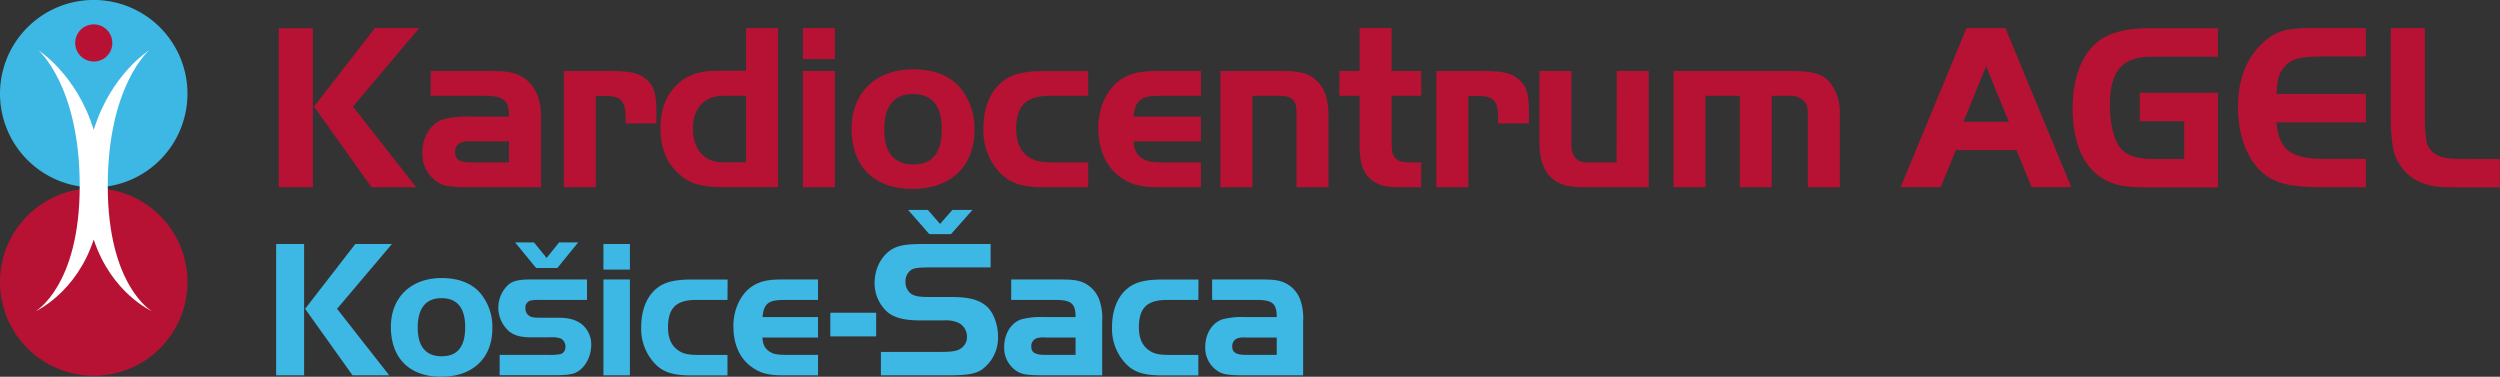<svg xmlns="http://www.w3.org/2000/svg" viewBox="0 0 660.12 99.48"><rect x="0" y="0" width="660.12" height="99.48" fill="#333333" stroke="none"/><defs><style>.cls-1,.cls-4{fill:#b71234;}.cls-2,.cls-3{fill:#3db7e4;}.cls-3,.cls-4,.cls-5{fill-rule:evenodd;}.cls-5{fill:#fff;}</style></defs><g id="Vrstva_2" data-name="Vrstva 2"><g id="Vrstva_1-2" data-name="Vrstva 1"><path class="cls-1" d="M82.61,49.44h-9v-42h9ZM99,7.41H110.7L93.19,28.14l16.7,21.3H98.1L82.92,28.14Z"/><path class="cls-1" d="M134.39,30.79c0-4.29-1.32-5.49-6.42-5.49H113.73V18.75H128c5.1,0,6.23.13,8.25.76a9.62,9.62,0,0,1,5.92,6.42c.57,1.77.69,3,.69,6.24V49.44H125.07c-6.37,0-7.94-.26-9.77-1.52a8.81,8.81,0,0,1-3.78-7.56c0-4.16,2.14-7.68,5.42-8.82a23.81,23.81,0,0,1,7.12-.75Zm-9.76,6.55a7.41,7.41,0,0,0-2.65.19,2.61,2.61,0,0,0-1.83,2.64c0,2,1.2,2.71,4.48,2.71h9.76V37.34Z"/><path class="cls-1" d="M161.35,18.75c5.17,0,7.5.57,9.46,2.33s2.52,3.85,2.52,8.51v3H165.2V31c0-4.35-1.26-5.68-5.42-5.68h-2.46V49.44h-8.44V18.75Z"/><path class="cls-1" d="M197,7.41h8.44v42H190.9c-5.92,0-8.82-.89-11.78-3.6-3.15-2.83-4.73-6.86-4.73-12,0-5.29,1.71-9.32,5.3-12.28,2.33-1.89,5.35-2.84,9.38-2.84H197Zm0,17.89H190.9c-4.91,0-7.94,3.28-7.94,8.57,0,5.61,3,9,7.94,9H197Z"/><path class="cls-1" d="M212,7.41h8.45V15.6H212Zm8.45,11.34V49.44H212V18.75Z"/><path class="cls-1" d="M253.59,23.23a16.71,16.71,0,0,1,3.71,11.21c0,9.51-6.3,15.44-16.38,15.44S224.86,44,224.86,33.94c0-9.45,6.42-15.63,16.19-15.63C246.66,18.31,250.88,20,253.59,23.23Zm-20.1,11c0,6.05,2.58,9.2,7.68,9.2s7.5-3.15,7.5-9.33-2.58-9.26-7.56-9.26S233.49,27.89,233.49,34.19Z"/><path class="cls-1" d="M287.35,25.3H277.27c-6.3,0-8.94,2.59-8.94,8.76,0,3.34,1,5.74,3.08,7.25,1.7,1.2,3.28,1.57,6.81,1.57h9.13v6.56H275.82c-6.17,0-9.38-1.14-12.16-4.23a16.17,16.17,0,0,1-4-11.21c0-5.29,1.64-9.58,4.73-12.22,2.52-2.15,5.73-3,11.4-3h11.53Z"/><path class="cls-1" d="M317.09,37.34H299.32c.19,2.33.76,3.46,2.27,4.47,1.2.82,2.52,1.07,5.17,1.07h10.33v6.56H305.87c-4.85,0-7.56-.76-10.33-2.9-3.65-2.78-5.54-7.19-5.54-12.86,0-5.35,2.33-10.27,6-12.72,2.33-1.58,5.11-2.21,9.26-2.21h11.85V25.3H305.87c-4.6,0-6.17,1.27-6.55,5.49h17.77Z"/><path class="cls-1" d="M338.51,18.75c4.91,0,6.93.57,9.07,2.46s3.21,5,3.21,9.32V49.44h-8.44V29.59c0-3.09-1.26-4.29-4.35-4.29h-7.3V49.44h-8.45V18.75Z"/><path class="cls-1" d="M359,7.41h8.45V18.75h7.81V25.3h-7.81V36.46c0,3.15.12,4.09.69,4.91.69,1,2,1.51,3.78,1.51h3.34v6.56h-6.11c-3.53,0-5.8-.7-7.44-2.34-2.08-2-2.71-4.22-2.71-9.19V25.3h-5.35V18.75H359Z"/><path class="cls-1" d="M391.74,18.75c5.17,0,7.5.57,9.45,2.33s2.52,3.85,2.52,8.51v3h-8.13V31c0-4.35-1.25-5.68-5.41-5.68h-2.46V49.44h-8.44V18.75Z"/><path class="cls-1" d="M426.9,18.75h8.44V49.44H418.77c-4.92,0-6.93-.57-9.07-2.46s-3.22-5-3.22-9.33V18.75h8.44V38.47c0,2.77,1.52,4.41,4,4.41h7.94Z"/><path class="cls-1" d="M472.89,18.75c5.6,0,8.19.7,10.14,2.84a12.36,12.36,0,0,1,2.77,8.31V49.44h-8.44V31.23c0-3-.19-3.72-1.07-4.66a5.44,5.44,0,0,0-4-1.27h-4.47V49.44H459.4V25.3h-9.07V49.44h-8.44V18.75Z"/><path class="cls-1" d="M519.25,7.41h10.27l17.39,42H536.45l-4-9.77h-16l-4,9.77H501.86Zm-.82,24.76h12l-6-14.68Z"/><path class="cls-1" d="M585.65,24.49v25H566.88c-6.55,0-9.83-.82-13-3.28-4.28-3.34-6.61-9.45-6.61-17.58,0-7.94,2.33-14.17,6.61-17.58,3-2.39,7.37-3.59,13.36-3.59h18.39v7.5H568.33c-8,0-11.22,3.65-11.22,12.85,0,5.11,1.14,9.52,3,11.53,1.63,1.83,4.34,2.65,8.56,2.65h8.07V32H565V24.49Z"/><path class="cls-1" d="M624.71,14.91H613.06c-6,0-8.32.69-10.15,3.09-1.26,1.7-1.51,2.64-1.82,6.8h23.62v7.5H601.09c.63,7.18,3.78,9.64,12.35,9.64h11.27v7.5H613.06c-8.57,0-12.92-1.14-16.13-4.29-3.84-3.72-6-9.76-6-16.95s2.27-13,6.75-17.07c3.08-2.77,6-3.72,11.9-3.72h15.12Z"/><path class="cls-1" d="M640.27,7.41V31a46.92,46.92,0,0,0,.38,6c.38,2.46,2.21,4.16,5,4.66a32.89,32.89,0,0,0,5.86.32h8.57v7.5h-9.51c-6.12,0-7.57-.13-9.71-.76a12.37,12.37,0,0,1-8.82-8.88,42.33,42.33,0,0,1-.75-8.82V7.41Z"/><path class="cls-2" d="M80.3,99.11H72.91V64.43H80.3ZM93.82,64.43h9.67L89,81.54l13.78,17.57H93.09L80.56,81.54Z"/><path class="cls-2" d="M126.89,77.48A13.8,13.8,0,0,1,130,86.74c0,7.85-5.2,12.74-13.52,12.74s-13.27-4.89-13.27-13.16c0-7.8,5.31-12.9,13.37-12.9C121.17,73.42,124.65,74.83,126.89,77.48Zm-16.59,9c0,5,2.13,7.59,6.34,7.59s6.19-2.6,6.19-7.7-2.13-7.64-6.24-7.64S110.3,81.33,110.3,86.53Z"/><path class="cls-2" d="M155,79.2H142.59a10,10,0,0,0-2.65.2,1.92,1.92,0,0,0-1.2,2,2.24,2.24,0,0,0,1.15,2.08c.46.31,1.24.42,3.38.42h4.1c2.86,0,4.53.47,6.19,1.66a6.87,6.87,0,0,1,2.55,5.57c0,3-1.61,6-3.9,7.17-1,.57-2.81.78-5.88.78h-14.4V93.7h12.38a17.53,17.53,0,0,0,3.74-.2,1.88,1.88,0,0,0,1.25-1.93,2.36,2.36,0,0,0-1.2-2.18,7.29,7.29,0,0,0-3-.31h-4.27c-3.22,0-4.73-.37-6.24-1.46a8.26,8.26,0,0,1-.26-12.53c1.2-.94,2.76-1.3,5.77-1.3H155ZM147.63,64h5.05l-5.51,6.76h-5.62L136,64h5l3.33,4.11Z"/><path class="cls-2" d="M159.33,64.43h7v6.76h-7Zm7,9.36V99.11h-7V73.79Z"/><path class="cls-2" d="M192.09,79.2h-8.32c-5.2,0-7.38,2.13-7.38,7.22,0,2.76.83,4.74,2.55,6,1.4,1,2.7,1.3,5.61,1.3h7.54v5.41h-9.51c-5.1,0-7.75-.93-10-3.48a13.37,13.37,0,0,1-3.27-9.26c0-4.37,1.35-7.9,3.9-10.09,2.08-1.77,4.73-2.49,9.41-2.49h9.51Z"/><path class="cls-2" d="M216,89.13H201.3c.15,1.92.62,2.86,1.87,3.69,1,.68,2.08.88,4.26.88H216v5.41h-9.25c-4,0-6.24-.62-8.53-2.39-3-2.29-4.58-5.93-4.58-10.61,0-4.42,1.93-8.48,4.94-10.5,1.93-1.3,4.21-1.82,7.65-1.82H216V79.2h-9.25c-3.8,0-5.1,1-5.41,4.52H216Z"/><path class="cls-2" d="M231.35,88.82H219.24V82.58h12.11Z"/><path class="cls-2" d="M232.6,92.92h15.81c2.7,0,4.21-.2,5.09-.78a3.62,3.62,0,0,0,1.83-3.22,4.09,4.09,0,0,0-2.14-3.64,8.14,8.14,0,0,0-3.9-.68H242.9c-4,0-6.71-.67-8.48-2.13a10.11,10.11,0,0,1-3.48-7.8c0-4.26,2.34-8.11,5.72-9.41,1.66-.63,3.48-.83,7.74-.83h17.17v6.18h-15.5c-3.23,0-4.42.11-5.25.52a3.59,3.59,0,0,0-1.72,3.33,3.72,3.72,0,0,0,1.56,3.17c.94.58,2.08.79,4.78.79H251c5,0,7.64.72,9.72,2.65,1.67,1.61,2.81,4.73,2.81,7.85a10.37,10.37,0,0,1-4.21,8.63c-1.77,1.2-3.95,1.56-9.31,1.56H232.6Zm18.88-37.49h5.3l-5.67,6.4h-5.72l-5.61-6.4H245l3.22,3.69Z"/><path class="cls-2" d="M284,83.72c0-3.54-1.09-4.52-5.31-4.52H267V73.79h11.75c4.22,0,5.15.1,6.82.62a8,8,0,0,1,4.88,5.31,14.37,14.37,0,0,1,.58,5.14V99.11H276.33c-5.25,0-6.55-.21-8.06-1.25a7.28,7.28,0,0,1-3.12-6.24c0-3.43,1.77-6.34,4.47-7.28a19.81,19.81,0,0,1,5.88-.62ZM276,89.13a6.47,6.47,0,0,0-2.19.15,2.17,2.17,0,0,0-1.5,2.19c0,1.61,1,2.23,3.69,2.23H284V89.13Z"/><path class="cls-2" d="M316.42,79.2H308.1c-5.2,0-7.38,2.13-7.38,7.22,0,2.76.83,4.74,2.55,6,1.4,1,2.7,1.3,5.61,1.3h7.54v5.41h-9.51c-5.1,0-7.75-.93-10-3.48a13.37,13.37,0,0,1-3.28-9.26c0-4.37,1.36-7.9,3.91-10.09,2.08-1.77,4.73-2.49,9.41-2.49h9.51Z"/><path class="cls-2" d="M337.12,83.72c0-3.54-1.09-4.52-5.3-4.52H320.06V73.79h11.76c4.21,0,5.14.1,6.81.62a8,8,0,0,1,4.89,5.31,14.65,14.65,0,0,1,.57,5.14V99.11H329.42c-5.25,0-6.55-.21-8.06-1.25a7.28,7.28,0,0,1-3.12-6.24c0-3.43,1.77-6.34,4.47-7.28a19.81,19.81,0,0,1,5.88-.62Zm-8.06,5.41a6.47,6.47,0,0,0-2.19.15,2.17,2.17,0,0,0-1.5,2.19c0,1.61,1,2.23,3.69,2.23h8.06V89.13Z"/><path class="cls-3" d="M0,24.75A24.75,24.75,0,1,1,24.75,49.49,24.75,24.75,0,0,1,0,24.75Z"/><path class="cls-4" d="M24.75,16.24a4.9,4.9,0,1,1,4.91-4.88,4.88,4.88,0,0,1-4.91,4.88Z"/><path class="cls-4" d="M0,74.46A24.75,24.75,0,1,1,24.76,99.21,24.75,24.75,0,0,1,0,74.46Z"/><path class="cls-5" d="M39.35,13.3s-10.09,6.34-14.6,21c-4.51-14.66-14.59-21-14.59-21h0s10.89,9.34,10.89,35.79S9.38,82.19,9.38,82.19s10.7-4.77,15.37-18.94c4.67,14.17,15.38,18.94,15.38,18.94s-11.68-6.63-11.68-33.1S39.35,13.3,39.35,13.3Z"/></g></g></svg>